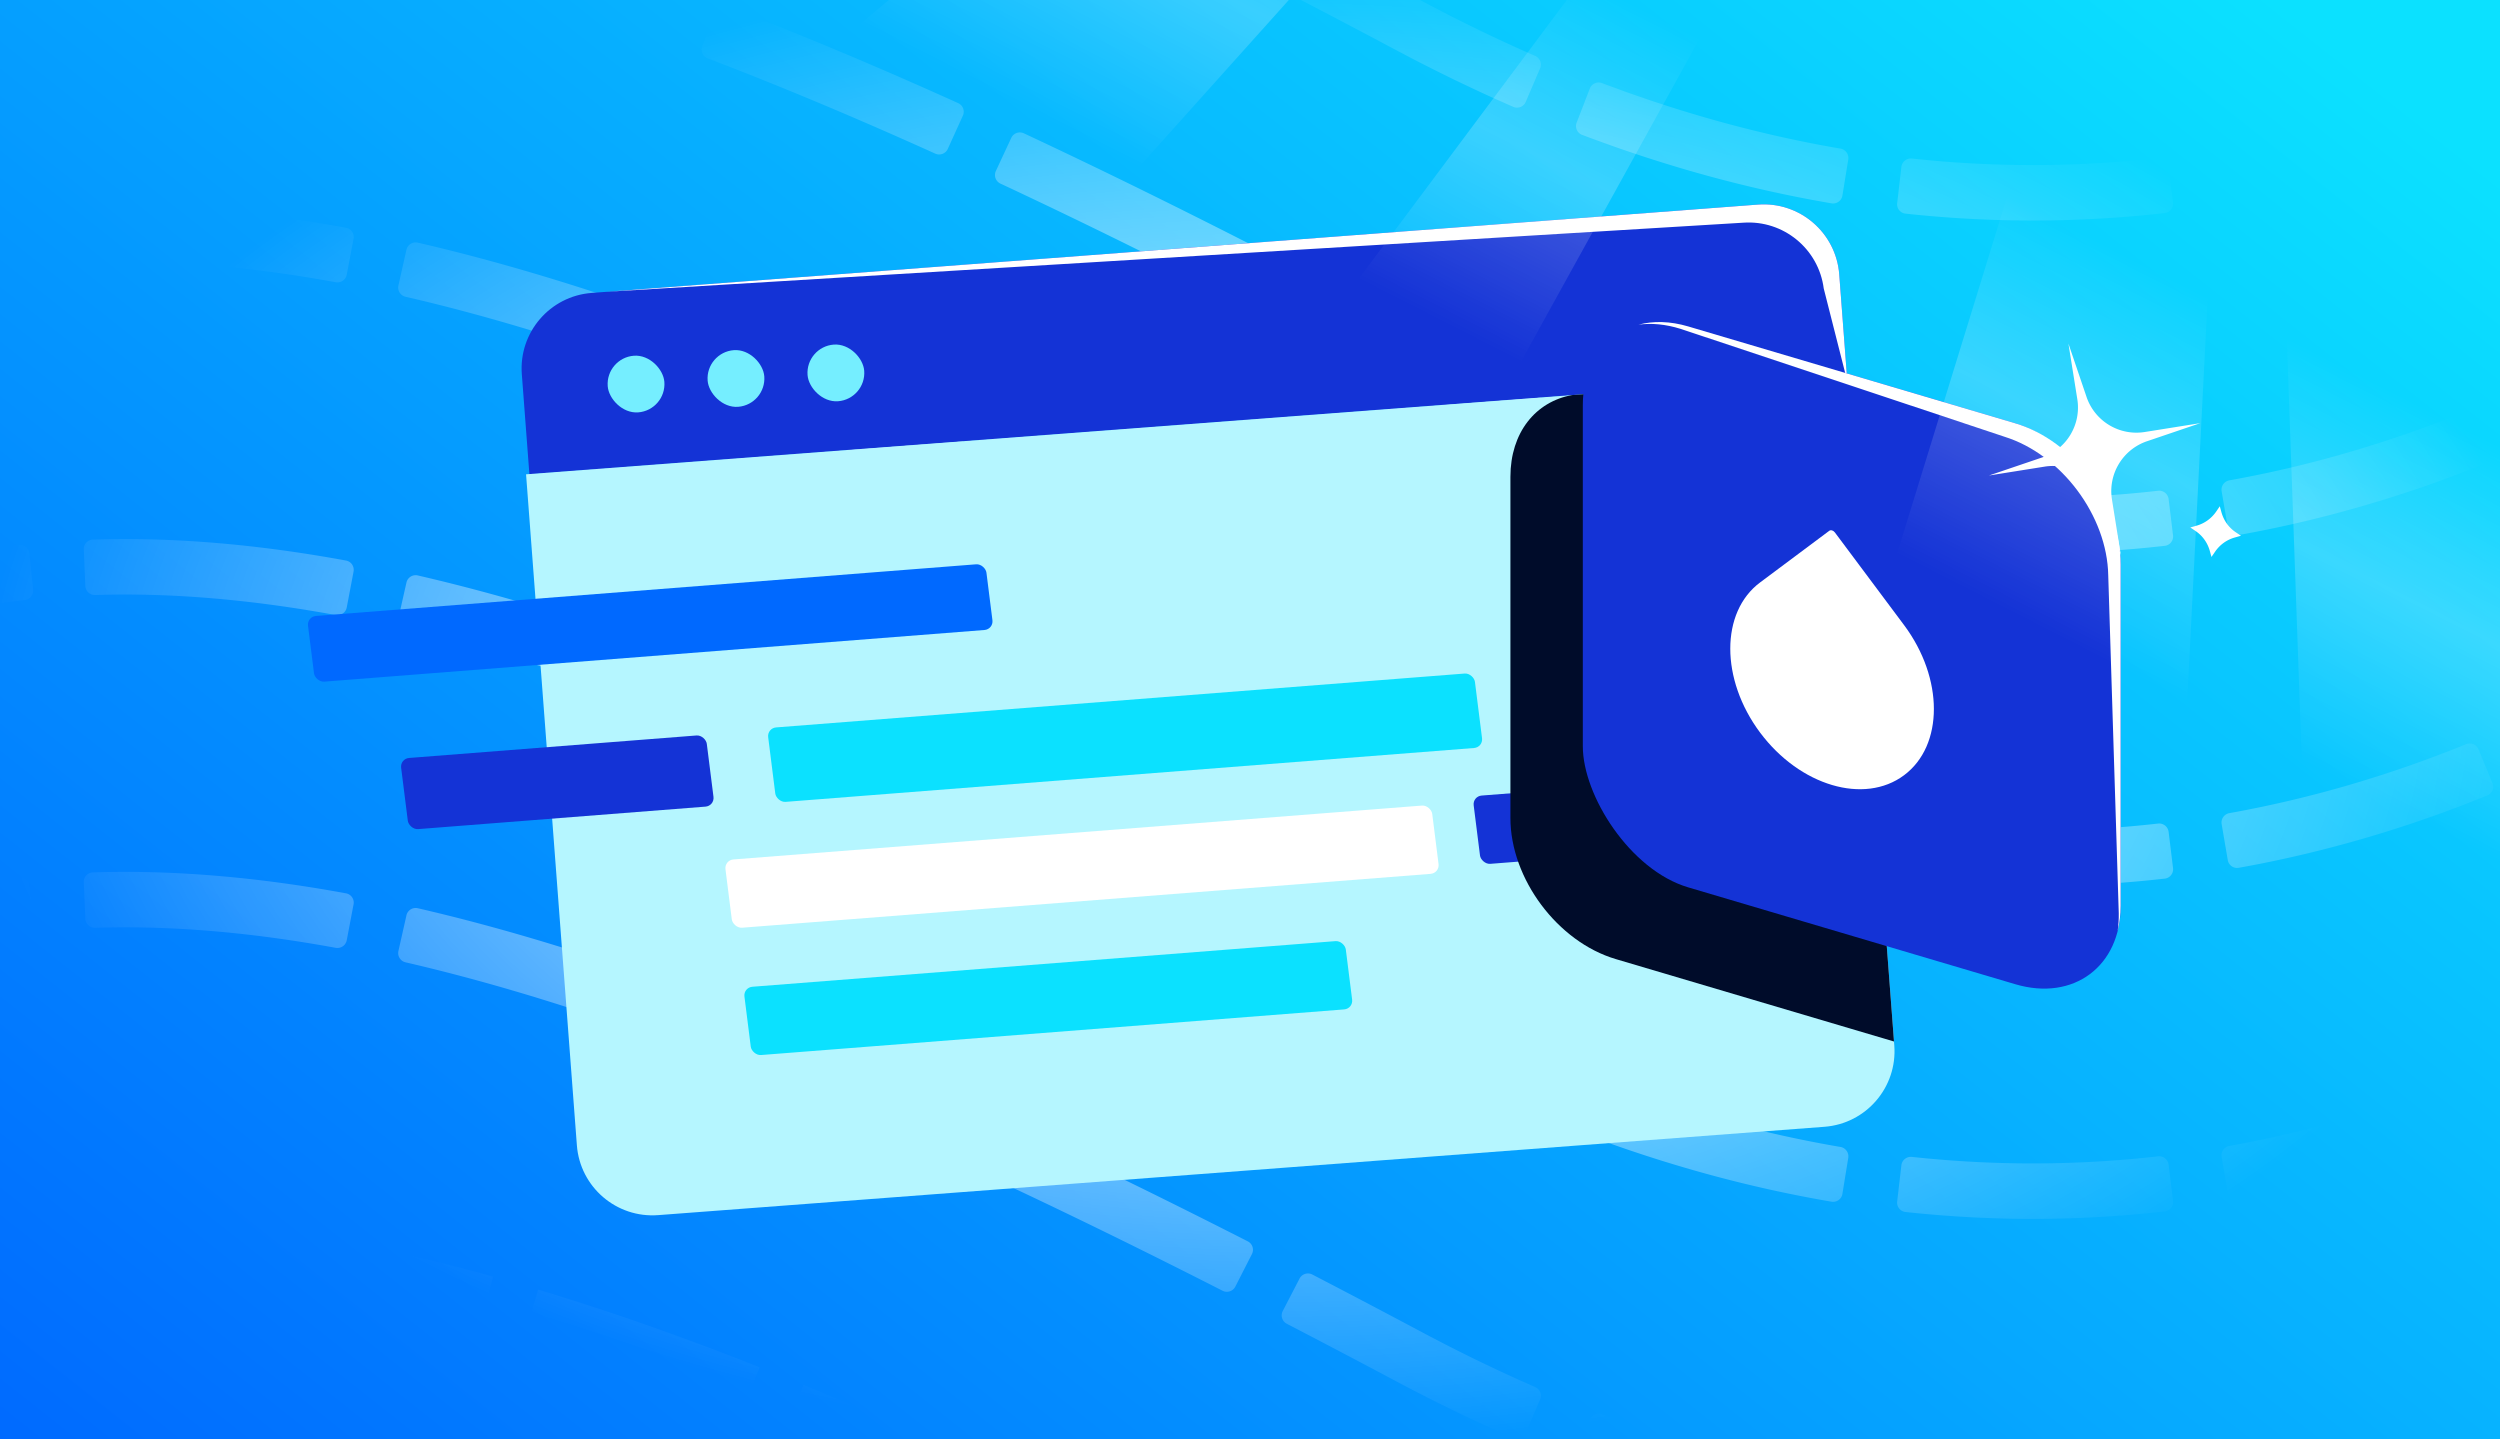 <?xml version="1.0" encoding="utf-8"?>
<svg xmlns="http://www.w3.org/2000/svg" fill="none" height="608" width="1056">
  <g clip-path="url(#a)">
    <path d="M0 0h1056v608H0z" fill="url(#b)"/>
    <path clip-rule="evenodd" d="M141.782-161.92a4.02 4.02 0 0 0 4.679-3.195l2.882-15.157a3.98 3.98 0 0 0-3.186-4.664c-37.579-6.903-73.093-9.943-106.94-8.845-2.209.072-3.922 1.939-3.828 4.146l.65 15.414c.094 2.207 1.958 3.919 4.166 3.849 31.807-1.013 65.508 1.836 101.577 8.452m-131.367-6.311c2.195-.249 3.796-2.21 3.572-4.408l-1.566-15.349c-.224-2.198-2.188-3.8-4.384-3.552-36.685 4.137-71.32 13.527-104.465 28.445-2.014.907-2.884 3.287-1.955 5.291l6.492 13.996c.93 2.004 3.307 2.873 5.322 1.968 30.722-13.798 62.833-22.516 96.984-26.391m1290.775 40.849c10.72-12.131 19.03-22.36 24.78-29.744 3.11-3.992 5.48-7.154 7.08-9.338.8-1.092 1.41-1.939 1.83-2.523q.3-.44.48-.677l.13-.187.03-.054.02-.017v-.009c0-.001 0-.002-9.62-6.682l-2.12-1.474-5.38-3.737-2.12-1.472-.02.024-.08.126-.15.208c-.07.096-.15.212-.25.346-.36.501-.9 1.264-1.64 2.269a412 412 0 0 1-6.67 8.799c-5.47 7.02-13.44 16.836-23.77 28.524a4.03 4.03 0 0 0 .32 5.658l11.51 10.285a3.984 3.984 0 0 0 5.64-.325m-1030.701 1.01a4.01 4.01 0 0 0 5.116-2.425l5.195-14.528a3.99 3.99 0 0 0-2.422-5.107c-35.691-12.633-69.585-22.751-101.922-30.212a3.98 3.98 0 0 0-4.776 3.014l-3.387 15.052a4.016 4.016 0 0 0 3.021 4.791c31.264 7.22 64.232 17.049 99.175 29.415m-383.661-2.06c1.928-1.08 2.643-3.507 1.586-5.446l-7.385-13.547c-1.057-1.939-3.487-2.657-5.416-1.578-29.883 16.712-58.491 38.132-86.326 64.357a3.977 3.977 0 0 0-.138 5.645l10.661 11.152a4.024 4.024 0 0 0 5.666.138c26.525-24.973 53.489-45.111 81.352-60.721m508.219 52.751c2.013.91 4.384.02 5.298-1.992l6.377-14.049a3.995 3.995 0 0 0-1.991-5.292c-33.962-15.344-66.409-28.971-97.486-40.806a3.99 3.99 0 0 0-5.152 2.325l-5.449 14.434a4.01 4.01 0 0 0 2.326 5.16c30.532 11.628 62.504 25.053 96.077 40.22m884.723-28.52c1.54-1.59 1.47-4.12-.13-5.644l-11.16-10.648a4.013 4.013 0 0 0-5.66.123c-20.6 21.364-46.82 45.957-78.18 70.215-1.74 1.352-2.08 3.861-.74 5.617l9.37 12.256a3.98 3.98 0 0 0 5.6.74c32.49-25.127 59.62-50.579 80.9-72.659M516.417-17.065a4.004 4.004 0 0 0 5.383-1.744l7.017-13.74a4 4 0 0 0-1.745-5.38c-32.795-16.706-64.295-32.165-94.598-46.33a3.995 3.995 0 0 0-5.313 1.935l-6.511 13.988a4.004 4.004 0 0 0 1.937 5.316c30.008 14.028 61.249 29.36 93.83 45.955M-215.911-46.43a4.02 4.02 0 0 0-.107-5.665l-11.095-10.721a3.98 3.98 0 0 0-5.646.105c-11.011 11.542-21.922 23.864-32.766 36.973a3.984 3.984 0 0 0 .552 5.622l11.938 9.774a4.016 4.016 0 0 0 5.637-.554c10.462-12.643 20.948-24.481 31.487-35.534M1173.58-12.868a3.97 3.97 0 0 0 .94-5.57L1165.57-31c-1.28-1.8-3.78-2.218-5.59-.946-27.05 19.038-57.24 37.264-90.34 52.892a4.02 4.02 0 0 0-1.94 5.324l6.49 13.998c.93 2.004 3.31 2.877 5.3 1.934 34.58-16.315 66.03-35.309 94.09-55.07M543.55-3.114A4860 4860 0 0 1 589.971 21.3c16.609 8.845 33.028 16.774 49.248 23.839a3.98 3.98 0 0 0 5.246-2.09l6.075-14.183a4.02 4.02 0 0 0-2.096-5.263c-15.601-6.8-31.423-14.441-47.46-22.982a4883 4883 0 0 0-46.665-24.54 3.997 3.997 0 0 0-5.39 1.712l-7.092 13.702a4.003 4.003 0 0 0 1.713 5.392m507.1 57.971a3.97 3.97 0 0 0 2.17-5.213l-5.9-14.253a4.025 4.025 0 0 0-5.23-2.178c-31.13 12.626-64.516 22.758-100 29.115-2.174.39-3.64 2.454-3.268 4.632l2.593 15.209a3.975 3.975 0 0 0 4.613 3.255c37.365-6.68 72.442-17.334 105.022-30.567M773.648 85.89a3.975 3.975 0 0 0 4.586-3.292l2.474-15.229a4.025 4.025 0 0 0-3.303-4.605c-32.374-5.524-65.967-14.525-100.701-27.659a4.02 4.02 0 0 0-5.177 2.305l-5.553 14.394a3.98 3.98 0 0 0 2.297 5.16c36.223 13.707 71.38 23.137 105.377 28.926m140.758 4.1a3.974 3.974 0 0 0 3.487-4.44l-1.869-15.314a4.026 4.026 0 0 0-4.456-3.503c-33.004 3.744-67.705 4.14-103.987.232-2.197-.236-4.182 1.334-4.437 3.529l-1.778 15.325a3.976 3.976 0 0 0 3.514 4.42c38.189 4.127 74.748 3.71 109.526-.25M141.782-21.351a4.02 4.02 0 0 0 4.679-3.194l2.882-15.157a3.98 3.98 0 0 0-3.186-4.665c-37.579-6.902-73.093-9.942-106.94-8.844-2.209.072-3.922 1.938-3.828 4.145l.65 15.415c.094 2.207 1.958 3.919 4.166 3.849 31.807-1.013 65.508 1.835 101.577 8.452M10.415-27.66c2.195-.25 3.796-2.21 3.572-4.408l-1.567-15.35c-.224-2.198-2.188-3.8-4.384-3.552-36.685 4.136-71.32 13.527-104.465 28.445-2.014.907-2.884 3.287-1.955 5.291l6.492 13.996c.93 2.004 3.307 2.873 5.322 1.968 30.722-13.798 62.833-22.516 96.984-26.391m1290.775 40.85c10.72-12.132 19.03-22.361 24.78-29.745 3.11-3.992 5.48-7.154 7.08-9.338.8-1.092 1.41-1.94 1.83-2.524q.3-.438.48-.677l.13-.186.03-.054.02-.017v-.009c0-.001 0-.002-9.62-6.683l-2.12-1.473-5.38-3.737-1.78-1.237-.34-.235-.02.024-.08.126c-.09.117-.22.303-.4.554-.36.501-.9 1.264-1.64 2.27a414 414 0 0 1-6.67 8.798c-5.47 7.02-13.44 16.836-23.77 28.524a4.03 4.03 0 0 0 .32 5.658l11.51 10.285a3.984 3.984 0 0 0 5.64-.325m-1030.7 1.009a4.01 4.01 0 0 0 5.116-2.425L280.8-2.755a3.99 3.99 0 0 0-2.422-5.107c-35.691-12.633-69.585-22.751-101.922-30.212a3.98 3.98 0 0 0-4.776 3.014l-3.387 15.052a4.016 4.016 0 0 0 3.021 4.79c31.264 7.22 64.232 17.05 99.175 29.416m-383.661-2.06c1.928-1.08 2.643-3.507 1.586-5.447l-7.385-13.546c-1.057-1.94-3.487-2.657-5.416-1.578-29.883 16.712-58.491 38.132-86.326 64.357a3.977 3.977 0 0 0-.138 5.645l10.661 11.152a4.024 4.024 0 0 0 5.666.138c26.525-24.973 53.489-45.111 81.352-60.721m508.219 52.75c2.013.91 4.384.02 5.298-1.991l6.377-14.049a3.995 3.995 0 0 0-1.991-5.292c-33.962-15.344-66.409-28.971-97.486-40.806a3.99 3.99 0 0 0-5.152 2.325l-5.449 14.434a4.01 4.01 0 0 0 2.326 5.16c30.532 11.628 62.504 25.053 96.077 40.22M1279.77 36.37c1.54-1.59 1.47-4.12-.13-5.645l-11.16-10.647a4.013 4.013 0 0 0-5.66.123c-20.6 21.363-46.82 45.957-78.18 70.215-1.74 1.352-2.08 3.861-.74 5.616l9.37 12.257a3.98 3.98 0 0 0 5.6.74c32.49-25.127 59.62-50.579 80.9-72.659m-763.353 87.136a4.003 4.003 0 0 0 5.383-1.745l7.017-13.74a4 4 0 0 0-1.745-5.38c-32.795-16.705-64.295-32.165-94.598-46.33a3.995 3.995 0 0 0-5.313 1.936l-6.511 13.987a4.004 4.004 0 0 0 1.937 5.317c30.008 14.028 61.249 29.359 93.83 45.955M-215.911 94.14a4.02 4.02 0 0 0-.107-5.665l-11.095-10.722a3.98 3.98 0 0 0-5.646.106c-11.011 11.542-21.922 23.864-32.766 36.972a3.984 3.984 0 0 0 .552 5.623l11.938 9.774a4.016 4.016 0 0 0 5.637-.554c10.462-12.643 20.948-24.481 31.487-35.534m1389.491 33.562a3.97 3.97 0 0 0 .94-5.569l-8.95-12.563c-1.28-1.799-3.78-2.218-5.59-.946-27.05 19.037-57.24 37.263-90.34 52.891a4.02 4.02 0 0 0-1.94 5.325l6.49 13.998c.93 2.004 3.31 2.877 5.3 1.934 34.58-16.315 66.03-35.309 94.09-55.07m-630.03 9.754a4850 4850 0 0 1 46.421 24.413c16.609 8.845 33.028 16.773 49.248 23.839a3.98 3.98 0 0 0 5.246-2.091l6.075-14.182a4.02 4.02 0 0 0-2.096-5.263c-15.601-6.8-31.423-14.442-47.46-22.982a4881 4881 0 0 0-46.665-24.54 3.997 3.997 0 0 0-5.39 1.712l-7.092 13.702a4.003 4.003 0 0 0 1.713 5.392m507.1 57.971a3.97 3.97 0 0 0 2.17-5.213l-5.9-14.253a4.025 4.025 0 0 0-5.23-2.178c-31.13 12.626-64.516 22.758-100 29.115-2.174.389-3.64 2.454-3.268 4.632l2.593 15.209a3.976 3.976 0 0 0 4.613 3.255c37.365-6.679 72.442-17.334 105.022-30.567m-277.002 31.032a3.975 3.975 0 0 0 4.586-3.292l2.474-15.229c.354-2.18-1.126-4.233-3.303-4.605-32.374-5.524-65.967-14.525-100.701-27.659a4.02 4.02 0 0 0-5.177 2.305l-5.553 14.394a3.98 3.98 0 0 0 2.297 5.16c36.223 13.707 71.38 23.137 105.377 28.926m140.758 4.1a3.974 3.974 0 0 0 3.487-4.439l-1.869-15.315a4.026 4.026 0 0 0-4.456-3.503c-33.004 3.744-67.705 4.14-103.987.232a4.026 4.026 0 0 0-4.437 3.529l-1.778 15.325a3.975 3.975 0 0 0 3.514 4.419c38.189 4.128 74.748 3.711 109.526-.248M146.461 116.025c-.412 2.17-2.507 3.593-4.679 3.195-36.069-6.617-69.77-9.465-101.577-8.453-2.208.071-4.072-1.641-4.165-3.848l-.651-15.415c-.094-2.207 1.62-4.074 3.827-4.145 33.848-1.098 69.362 1.942 106.941 8.844a3.98 3.98 0 0 1 3.186 4.665zm-132.474-7.524c.224 2.197-1.377 4.158-3.572 4.407-34.15 3.876-66.262 12.594-96.984 26.392-2.015.905-4.392.036-5.322-1.968l-6.492-13.996c-.93-2.004-.059-4.384 1.955-5.291C-63.283 103.127-28.648 93.736 8.037 89.6c2.196-.248 4.16 1.354 4.384 3.552zm1311.983 15.513c-5.75 7.384-14.06 17.613-24.78 29.744a3.983 3.983 0 0 1-5.64.324l-11.51-10.284a4.03 4.03 0 0 1-.32-5.658c10.33-11.688 18.3-21.504 23.77-28.525 2.96-3.805 5.19-6.787 6.67-8.798.74-1.005 1.28-1.768 1.64-2.27.18-.25.31-.436.4-.553l.08-.126.02-.024.04.027.17.12c.24.168.77.534 1.91 1.324l5.38 3.738 2.12 1.473c9.62 6.681 9.62 6.682 9.62 6.683v.009l-.02.017-.03.054-.13.186-.09.122-.14.203c-.08.104-.16.222-.25.352-.42.585-1.03 1.432-1.83 2.524-1.6 2.184-3.97 5.346-7.08 9.338M275.605 152.342a4.01 4.01 0 0 1-5.116 2.426c-34.943-12.366-67.911-22.196-99.175-29.415a4.017 4.017 0 0 1-3.021-4.792l3.387-15.052a3.98 3.98 0 0 1 4.776-3.014c32.337 7.462 66.231 17.579 101.922 30.213a3.99 3.99 0 0 1 2.422 5.107zm-387.191-5.081c1.057 1.94.342 4.367-1.586 5.447-27.863 15.609-54.827 35.748-81.352 60.721-1.608 1.514-4.139 1.459-5.666-.138l-10.661-11.152a3.98 3.98 0 0 1 .138-5.646c27.835-26.224 56.443-47.644 86.326-64.357 1.929-1.078 4.359-.36 5.416 1.579zm511.931 56.206a4.01 4.01 0 0 1-5.298 1.992c-33.573-15.167-65.545-28.592-96.077-40.22a4.01 4.01 0 0 1-2.326-5.16l5.449-14.434a3.99 3.99 0 0 1 5.152-2.325c31.077 11.835 63.524 25.462 97.486 40.806a3.995 3.995 0 0 1 1.991 5.292zm879.295-32.173c1.6 1.525 1.67 4.054.13 5.645-21.28 22.08-48.41 47.531-80.9 72.658a3.98 3.98 0 0 1-5.6-.739l-9.37-12.257c-1.34-1.755-1-4.264.74-5.616 31.36-24.258 57.58-48.852 78.18-70.215a4.01 4.01 0 0 1 5.66-.123zM521.8 262.33a4.003 4.003 0 0 1-5.383 1.745c-32.581-16.596-63.822-31.927-93.83-45.955a4.004 4.004 0 0 1-1.937-5.317l6.511-13.987a3.995 3.995 0 0 1 5.313-1.936c30.303 14.165 61.803 29.624 94.598 46.33a4 4 0 0 1 1.745 5.38zm-737.818-33.285a4.02 4.02 0 0 1 .107 5.665c-10.539 11.053-21.025 22.891-31.487 35.533a4.016 4.016 0 0 1-5.637.555l-11.938-9.774a3.984 3.984 0 0 1-.552-5.623c10.844-13.109 21.755-25.43 32.766-36.972a3.98 3.98 0 0 1 5.646-.106zm1390.538 33.658a3.97 3.97 0 0 1-.94 5.569c-28.06 19.761-59.51 38.754-94.09 55.07-1.99.943-4.37.07-5.3-1.935l-6.49-13.997a4.02 4.02 0 0 1 1.94-5.325c33.1-15.628 63.29-33.854 90.34-52.891 1.81-1.272 4.31-.854 5.59.945zm-584.549 39.736a4850 4850 0 0 0-46.421-24.413 4.004 4.004 0 0 1-1.713-5.393l7.092-13.701a3.996 3.996 0 0 1 5.39-1.712 4881 4881 0 0 1 46.665 24.54c16.037 8.54 31.859 16.182 47.46 22.982a4.02 4.02 0 0 1 2.096 5.263l-6.075 14.182a3.98 3.98 0 0 1-5.246 2.091c-16.22-7.066-32.639-14.994-49.248-23.839m462.849 28.345a3.97 3.97 0 0 1-2.17 5.213c-32.58 13.233-67.657 23.888-105.022 30.566a3.975 3.975 0 0 1-4.613-3.255l-2.593-15.208c-.372-2.178 1.094-4.243 3.268-4.632 35.484-6.357 68.87-16.489 100-29.115a4.024 4.024 0 0 1 5.23 2.178zm-274.586 32.953c-.354 2.18-2.409 3.663-4.586 3.292-33.997-5.789-69.154-15.219-105.377-28.927a3.98 3.98 0 0 1-2.297-5.159l5.553-14.395c.795-2.061 3.111-3.085 5.177-2.304 34.734 13.134 68.327 22.134 100.701 27.659 2.177.372 3.657 2.425 3.303 4.605zm139.659 2.953c.268 2.192-1.292 4.189-3.487 4.439-34.778 3.959-71.337 4.376-109.526.248a3.976 3.976 0 0 1-3.514-4.419l1.778-15.325a4.026 4.026 0 0 1 4.437-3.529c36.282 3.908 70.983 3.512 103.987-.232a4.026 4.026 0 0 1 4.456 3.503zm-776.111-106.9c2.172.398 4.267-1.025 4.679-3.195l2.882-15.157a3.98 3.98 0 0 0-3.186-4.665c-37.579-6.903-73.093-9.942-106.94-8.844-2.209.071-3.922 1.938-3.828 4.145l.65 15.415c.094 2.207 1.958 3.919 4.166 3.848 31.807-1.012 65.508 1.836 101.577 8.453m-131.367-6.312c2.195-.249 3.796-2.21 3.572-4.408l-1.566-15.348c-.224-2.198-2.188-3.8-4.384-3.552-36.685 4.136-71.32 13.527-104.465 28.445-2.014.906-2.884 3.287-1.955 5.291l6.492 13.996c.93 2.004 3.307 2.872 5.322 1.967 30.722-13.797 62.833-22.515 96.984-26.391m1290.775 40.85c10.72-12.131 19.03-22.36 24.78-29.744 3.11-3.992 5.48-7.154 7.08-9.338.43-.59.81-1.109 1.13-1.553.27-.378.5-.702.7-.971q.3-.438.48-.677l.13-.186.03-.054.02-.018v-.008c0-.001 0-.002-3.06-2.128l-3.51-2.437-3.05-2.118-2.12-1.473-5.38-3.738-1.21-.84-.72-.495-.18-.131-.01-.005-.02.024-.08.126c-.09.117-.22.303-.4.553-.19.266-.43.604-.73 1.013-.12.174-.26.361-.4.56l-.51.697a415 415 0 0 1-6.67 8.798c-5.47 7.021-13.44 16.837-23.77 28.525-1.46 1.655-1.32 4.185.32 5.657l11.51 10.285a3.983 3.983 0 0 0 5.64-.324m-1030.701 1.01a4.01 4.01 0 0 0 5.116-2.426l5.195-14.527a3.99 3.99 0 0 0-2.422-5.107c-35.691-12.634-69.585-22.751-101.922-30.213a3.98 3.98 0 0 0-4.776 3.014l-3.387 15.052a4.017 4.017 0 0 0 3.021 4.792c31.264 7.219 64.232 17.049 99.175 29.415m-383.661-2.06c1.928-1.08 2.643-3.507 1.586-5.447l-7.385-13.546c-1.057-1.94-3.487-2.657-5.416-1.579-29.883 16.713-58.491 38.133-86.326 64.357a3.977 3.977 0 0 0-.138 5.645l10.661 11.153c1.527 1.597 4.058 1.652 5.666.138 26.525-24.973 53.489-45.112 81.352-60.721m508.219 52.751a4.01 4.01 0 0 0 5.298-1.992l6.377-14.049a3.996 3.996 0 0 0-1.991-5.293c-33.962-15.343-66.409-28.971-97.486-40.805a3.99 3.99 0 0 0-5.152 2.324l-5.449 14.434a4.01 4.01 0 0 0 2.326 5.161c30.532 11.628 62.504 25.053 96.077 40.22m884.723-28.52c1.54-1.591 1.47-4.12-.13-5.645l-11.16-10.647a4.01 4.01 0 0 0-5.66.123c-20.6 21.363-46.82 45.957-78.18 70.215-1.74 1.351-2.08 3.861-.74 5.616l9.37 12.257a3.98 3.98 0 0 0 5.6.739c32.49-25.127 59.62-50.578 80.9-72.658m-763.353 87.136a4.003 4.003 0 0 0 5.383-1.745l7.017-13.74a4 4 0 0 0-1.745-5.38c-32.795-16.706-64.295-32.165-94.598-46.33a3.995 3.995 0 0 0-5.313 1.936l-6.511 13.987a4.004 4.004 0 0 0 1.937 5.317c30.008 14.028 61.249 29.359 93.83 45.955m-732.328-29.366a4.02 4.02 0 0 0-.107-5.664l-11.095-10.722a3.98 3.98 0 0 0-5.646.105c-11.011 11.543-21.922 23.864-32.766 36.973a3.984 3.984 0 0 0 .552 5.623l11.938 9.774a4.017 4.017 0 0 0 5.637-.555c10.462-12.642 20.948-24.481 31.487-35.534m1389.491 33.562a3.97 3.97 0 0 0 .94-5.569l-8.95-12.563c-1.28-1.799-3.78-2.217-5.59-.946-27.05 19.038-57.24 37.264-90.34 52.892a4.02 4.02 0 0 0-1.94 5.325l6.49 13.997c.93 2.005 3.31 2.877 5.3 1.935 34.58-16.316 66.03-35.309 94.09-55.071m-630.03 9.755a4872 4872 0 0 1 46.421 24.412c16.609 8.846 33.028 16.774 49.248 23.839a3.98 3.98 0 0 0 5.246-2.09l6.075-14.182a4.02 4.02 0 0 0-2.096-5.263c-15.601-6.8-31.423-14.442-47.46-22.982a4882 4882 0 0 0-46.665-24.541 4 4 0 0 0-5.39 1.713l-7.092 13.701a4.004 4.004 0 0 0 1.713 5.393m507.1 57.971a3.97 3.97 0 0 0 2.17-5.213l-5.9-14.253a4.024 4.024 0 0 0-5.23-2.178c-31.13 12.626-64.516 22.757-100 29.114-2.174.39-3.64 2.455-3.268 4.632l2.593 15.209a3.975 3.975 0 0 0 4.613 3.255c37.365-6.679 72.442-17.333 105.022-30.566m-277.002 31.032a3.977 3.977 0 0 0 4.586-3.292l2.474-15.229a4.024 4.024 0 0 0-3.303-4.605c-32.374-5.525-65.967-14.525-100.701-27.659a4.02 4.02 0 0 0-5.177 2.304l-5.553 14.395a3.98 3.98 0 0 0 2.297 5.159c36.223 13.708 71.38 23.138 105.377 28.927m140.758 4.099a3.974 3.974 0 0 0 3.487-4.439l-1.869-15.314a4.026 4.026 0 0 0-4.456-3.503c-33.004 3.744-67.705 4.14-103.987.232-2.197-.237-4.182 1.334-4.437 3.528l-1.778 15.326a3.976 3.976 0 0 0 3.514 4.419c38.189 4.127 74.748 3.711 109.526-.249M146.461 397.164a4.02 4.02 0 0 1-4.679 3.195c-36.069-6.616-69.77-9.465-101.577-8.452-2.208.07-4.072-1.641-4.165-3.848l-.651-15.415c-.094-2.207 1.62-4.074 3.827-4.146 33.848-1.097 69.362 1.942 106.941 8.845a3.98 3.98 0 0 1 3.186 4.665zM13.987 389.64c.224 2.198-1.377 4.159-3.572 4.408-34.15 3.875-66.262 12.594-96.984 26.391-2.015.905-4.392.037-5.322-1.967l-6.492-13.996c-.93-2.004-.059-4.385 1.955-5.291 33.145-14.918 67.78-24.309 104.465-28.446 2.196-.247 4.16 1.355 4.384 3.553zm1311.983 15.514c-5.75 7.383-14.06 17.613-24.78 29.744a3.983 3.983 0 0 1-5.64.324l-11.51-10.285c-1.64-1.472-1.78-4.002-.32-5.657 10.33-11.688 18.3-21.504 23.77-28.525 2.96-3.805 5.19-6.787 6.67-8.798.32-.442.61-.837.86-1.183q.48-.664.78-1.087l.2-.284c.08-.112.15-.202.2-.27l.08-.125.02-.024 2.12 1.471 5.38 3.738 2.12 1.473c9.62 6.68 9.62 6.682 9.62 6.683v.008l-.02.018-.03.054-.13.186q-.18.238-.48.677c-.42.584-1.03 1.432-1.83 2.524-1.6 2.183-3.97 5.346-7.08 9.338M275.605 433.482a4.01 4.01 0 0 1-5.116 2.425c-34.943-12.365-67.911-22.195-99.175-29.415a4.016 4.016 0 0 1-3.021-4.791l3.387-15.052a3.98 3.98 0 0 1 4.776-3.014c32.337 7.461 66.231 17.579 101.922 30.212a3.99 3.99 0 0 1 2.422 5.108zm-387.191-5.081c1.057 1.94.342 4.367-1.586 5.446-27.863 15.61-54.827 35.749-81.352 60.721a4.023 4.023 0 0 1-5.666-.137l-10.661-11.153a3.977 3.977 0 0 1 .138-5.645c27.835-26.224 56.443-47.644 86.326-64.357 1.929-1.078 4.359-.361 5.416 1.579zm511.931 56.206a4.01 4.01 0 0 1-5.298 1.992c-33.573-15.167-65.545-28.592-96.077-40.221a4.01 4.01 0 0 1-2.326-5.16l5.449-14.434a3.99 3.99 0 0 1 5.152-2.324c31.077 11.834 63.524 25.462 97.486 40.805a3.996 3.996 0 0 1 1.991 5.293zm879.295-32.173c1.6 1.525 1.67 4.054.13 5.645-21.28 22.08-48.41 47.531-80.9 72.658a3.98 3.98 0 0 1-5.6-.739l-9.37-12.257c-1.34-1.755-1-4.265.74-5.616 31.36-24.258 57.58-48.852 78.18-70.216a4.014 4.014 0 0 1 5.66-.123zM521.8 543.47a4.005 4.005 0 0 1-5.383 1.745c-32.581-16.596-63.822-31.928-93.83-45.955a4.004 4.004 0 0 1-1.937-5.317l6.511-13.987a3.995 3.995 0 0 1 5.313-1.936c30.303 14.165 61.803 29.624 94.598 46.33a3.997 3.997 0 0 1 1.745 5.38zm-737.818-33.286a4.02 4.02 0 0 1 .107 5.665c-10.539 11.053-21.025 22.892-31.487 35.534a4.017 4.017 0 0 1-5.637.555l-11.938-9.774a3.984 3.984 0 0 1-.552-5.623c10.844-13.109 21.755-25.43 32.766-36.973a3.98 3.98 0 0 1 5.646-.105zm1390.538 33.658a3.97 3.97 0 0 1-.94 5.569c-28.06 19.762-59.51 38.755-94.09 55.071-1.99.942-4.37.069-5.3-1.935l-6.49-13.998a4.02 4.02 0 0 1 1.94-5.324c33.1-15.628 63.29-33.854 90.34-52.892 1.81-1.271 4.31-.853 5.59.946zm-584.549 39.736a4872 4872 0 0 0-46.421-24.412 4.004 4.004 0 0 1-1.713-5.393l7.092-13.702a4 4 0 0 1 5.39-1.712 4882 4882 0 0 1 46.665 24.541c16.037 8.54 31.859 16.181 47.46 22.981a4.02 4.02 0 0 1 2.096 5.264l-6.075 14.182a3.98 3.98 0 0 1-5.246 2.09c-16.22-7.065-32.639-14.993-49.248-23.839m462.849 28.346a3.97 3.97 0 0 1-2.17 5.213c-32.58 13.232-67.657 23.887-105.022 30.566a3.975 3.975 0 0 1-4.613-3.255l-2.593-15.209c-.372-2.177 1.094-4.242 3.268-4.632 35.484-6.357 68.87-16.488 100-29.114a4.024 4.024 0 0 1 5.23 2.178zm-274.586 32.953a3.975 3.975 0 0 1-4.586 3.291c-33.997-5.789-69.154-15.218-105.377-28.926a3.98 3.98 0 0 1-2.297-5.159l5.553-14.395a4.02 4.02 0 0 1 5.177-2.304c34.734 13.134 68.327 22.134 100.701 27.659a4.024 4.024 0 0 1 3.303 4.605zm139.659 2.952a3.974 3.974 0 0 1-3.487 4.439c-34.778 3.959-71.337 4.376-109.526.248a3.975 3.975 0 0 1-3.514-4.418l1.778-15.326c.255-2.194 2.24-3.765 4.437-3.528 36.282 3.907 70.983 3.511 103.987-.232a4.026 4.026 0 0 1 4.456 3.503zM-6.97 530.235c30.652-4.974 62.9-5.945 97.194-3.061l.838-9.965c-35.008-2.944-68.081-1.965-99.633 3.155zm116.672-1.037c30.291 3.733 62.168 10.321 95.917 19.666l2.669-9.637c-34.14-9.454-66.504-16.151-97.363-19.954zm1189.208 38.695c10.16-11.636 17.92-21.307 23.15-28.083 2.61-3.388 4.59-6.053 5.93-7.879.66-.913 1.17-1.616 1.51-2.095l.39-.548.1-.144.03-.04v-.011l.01-.004v-.001l-4.11-2.852-4.11-2.852v.006l-.02.027-.08.121-.14.198c-.06.086-.13.186-.22.301-.31.447-.8 1.117-1.44 1.996a346 346 0 0 1-5.77 7.668c-5.12 6.632-12.75 16.145-22.77 27.612zm-1415.461.722c28.908-16.207 58.895-27.703 90.479-34.716l-2.168-9.762c-32.558 7.229-63.46 19.081-93.201 35.755zm341.002-14.31c29.466 8.86 60.327 19.72 92.761 32.515l3.669-9.302c-32.647-12.879-63.774-23.836-93.551-32.789zm-433.495 85.525c24.732-24.495 49.869-44.846 75.784-61.248l-5.348-8.449c-26.606 16.839-52.302 37.662-77.473 62.592zm1422.634 11.096a750 750 0 0 0 72.11-68.343l-7.34-6.786c-18.33 19.843-42.2 43.446-71.15 67.428zm-877.953-56.699c28.752 11.767 58.712 24.988 89.998 39.616l4.235-9.059c-31.409-14.685-61.519-27.973-90.445-39.812zm107.91 48.075c28.314 13.501 57.692 28.11 88.219 43.793l4.57-8.895c-30.6-15.721-60.069-30.374-88.485-43.924zm-698.682 48.486c10.753-13.134 21.542-25.439 32.398-36.93l-7.269-6.867c-11.031 11.677-21.976 24.161-32.867 37.462zM1115.82 718.66c30.45-17.23 57.98-36.227 82.37-55.333l-6.16-7.873c-24.06 18.841-51.18 37.55-81.14 54.503zm-566.401-23.443a4935 4935 0 0 1 43.708 23.005c15.067 8.024 29.968 15.282 44.698 21.818l4.055-9.141c-14.505-6.436-29.191-13.589-44.052-21.503a4912 4912 0 0 0-43.798-23.052zm457.231 71.175c32.77-10.262 63.38-23.398 91.67-38.205l-4.64-8.86c-27.82 14.56-57.88 27.456-90.02 37.522zm-350.376-18.504c32.408 13.19 63.951 22.895 94.563 29.58l2.133-9.77c-30.037-6.559-61.033-16.091-92.926-29.073zm233.162 40.424c34.397-2.182 67.125-7.936 98.054-16.324l-2.617-9.652c-30.322 8.224-62.386 13.86-96.07 15.996zm-118.907-6.934c34.277 6.13 67.321 8.496 99.032 7.786l-.224-9.997c-31.054.694-63.433-1.621-97.048-7.633z" fill="url(#c)" fill-rule="evenodd"/>
    <path d="M220.417 158.059c-1.335-17.623 11.869-32.991 29.492-34.325l492.66-37.317c17.623-1.334 32.991 11.87 34.325 29.492l3.203 42.289-556.477 42.149z" fill="#1433D6"/>
    <path d="m779.582 158.236.514-.039-3.203-42.288c-1.335-17.623-16.703-30.827-34.325-29.492l-486.4 36.842L736.426 94.06c16.882-1.157 31.747 11.029 33.923 27.811z" fill="#fff"/>
    <rect fill="#75EEFF" height="24" rx="12" transform="rotate(-4.332 255.793 151.165)" width="24" x="255.793" y="151.165"/>
    <rect fill="#75EEFF" height="24" rx="12" transform="rotate(-4.332 298 148.813)" width="24" x="298" y="148.813"/>
    <rect fill="#75EEFF" height="24" rx="12" transform="rotate(-4.332 340.207 146.463)" width="24" x="340.207" y="146.463"/>
    <path d="m222.207 200.348 556.478-42.15 21.468 283.428c1.334 17.623-11.869 32.991-29.492 34.326l-492.66 37.316c-17.623 1.335-32.991-11.869-34.326-29.492z" fill="#B5F6FF"/>
    <rect fill="#0BE1FF" height="29.076" rx="3.867" transform="matrix(.997 -.078 .125 .992 313.969 417.103)" width="254.782"/>
    <rect fill="#fff" height="29.076" rx="3.867" transform="matrix(.997 -.078 .125 .992 305.957 363.328)" width="299.435"/>
    <rect fill="#1433D6" height="29.076" rx="3.867" transform="matrix(.997 -.078 .125 .992 622 336.342)" width="103.429"/>
    <rect fill="#0BE1FF" height="31.706" rx="3.867" transform="matrix(.997 -.078 .125 .992 323.996 307.558)" width="299.435"/>
    <rect fill="#1433D6" height="30.299" rx="3.867" transform="matrix(.997 -.078 .125 .992 168.957 320.462)" width="129.501"/>
    <rect fill="#0069FF" height="27.971" rx="3.867" transform="matrix(.997 -.078 .125 .992 129.621 260.481)" width="287.429"/>
    <path d="M664.046 166.88C648.68 169.641 638 182.642 638 201.408v144.12c0 25.631 19.922 52.31 44.498 59.589l117.525 34.813-18.358-242.375-99.168-29.375c-3.919-1.161-7.721-1.758-11.342-1.838z" fill="#000C2A"/>
    <rect fill="#1433D6" height="236.937" rx="46.409" transform="matrix(.959 .284 0 1 668.582 124.699)" width="236.937"/>
    <path d="M692.09 137.14c5.456-.737 11.455-.213 17.74 1.759l136.952 45.606c23.974 7.524 43.316 33.409 43.74 58.538l4.442 142.653c.044 2.6-.116 5.094-.464 7.47.824-3.288 1.261-6.848 1.261-10.644v-144.12c0-25.631-19.922-52.31-44.497-59.59L713.079 137.88c-7.59-2.248-14.737-2.383-20.989-.74" fill="#fff"/>
    <path d="M743.464 309.446c-16.792-22.488-16.792-50.884 0-63.423l29.213-21.815c.659-.492 1.727-.175 2.385.706l29.213 39.122c16.793 22.488 16.793 50.883 0 63.423s-44.018 4.475-60.811-18.013" fill="#fff"/>
    <g filter="url(#d)">
      <path d="m881.355 167.667-3.825-11.265-3.825-11.265 1.876 11.744 1.876 11.744a22.2 22.2 0 0 1-2.909 15 22.22 22.22 0 0 1-11.9 9.586l-11.264 3.824-11.264 3.823 11.743-1.874 11.743-1.875a22.22 22.22 0 0 1 15.001 2.911 22.24 22.24 0 0 1 9.587 11.902l3.825 11.265 3.825 11.265-1.876-11.744-1.876-11.744a22.2 22.2 0 0 1 2.909-15 22.22 22.22 0 0 1 11.9-9.586l11.264-3.824 11.264-3.823-11.743 1.874-11.743 1.875a22.22 22.22 0 0 1-15.001-2.911 22.24 22.24 0 0 1-9.587-11.902" fill="#fff"/>
    </g>
    <g filter="url(#e)">
      <path d="m936.136 216.062.752-1.106.753-1.107.365 1.325.365 1.324a15.2 15.2 0 0 0 2.241 4.663 14.6 14.6 0 0 0 3.701 3.613l1.137.766 1.138.766-1.294.362-1.293.363a15.1 15.1 0 0 0-4.66 2.227 15.1 15.1 0 0 0-3.627 3.689l-.794 1.156-.794 1.156-.365-1.325-.365-1.325a15.2 15.2 0 0 0-2.241-4.662 14.9 14.9 0 0 0-3.701-3.613l-1.137-.766-1.138-.766 1.338-.382 1.337-.381a14.8 14.8 0 0 0 4.657-2.258 15.1 15.1 0 0 0 3.611-3.702z" fill="#fff"/>
    </g>
    <path d="M1260.15 760.478 973.307-58.197l-14.712-6.41 25.002 705.736z" fill="url(#f)"/>
    <path d="m908.22 604.716 34.177-673.53-42.116-18.351-187.385 607.932z" fill="url(#g)"/>
    <path d="M702.46-176.211 255.019 322.587 81 247.847 624.913-210z" fill="url(#h)"/>
    <path d="m492.163 424.588 308.532-557.996-29.674-12.929-389.726 522.231z" fill="url(#i)"/>
  </g>
  <defs>
    <linearGradient gradientUnits="userSpaceOnUse" id="b" x1="0" x2="673" y1="622.5" y2="-228.5">
      <stop stop-color="#0069FF"/>
      <stop offset="1" stop-color="#0BE1FF"/>
    </linearGradient>
    <linearGradient gradientUnits="userSpaceOnUse" id="f" x1="679.21" x2="608.126" y1="-3.668" y2="135.737">
      <stop stop-color="#fff" stop-opacity="0"/>
      <stop offset=".48" stop-color="#fff" stop-opacity=".2"/>
      <stop offset="1" stop-color="#fff" stop-opacity="0"/>
    </linearGradient>
    <linearGradient gradientUnits="userSpaceOnUse" id="g" x1="679.21" x2="608.126" y1="-3.668" y2="135.737">
      <stop stop-color="#fff" stop-opacity="0"/>
      <stop offset=".48" stop-color="#fff" stop-opacity=".2"/>
      <stop offset="1" stop-color="#fff" stop-opacity="0"/>
    </linearGradient>
    <linearGradient gradientUnits="userSpaceOnUse" id="h" x1="679.21" x2="608.126" y1="-3.668" y2="135.737">
      <stop stop-color="#fff" stop-opacity="0"/>
      <stop offset=".48" stop-color="#fff" stop-opacity=".2"/>
      <stop offset="1" stop-color="#fff" stop-opacity="0"/>
    </linearGradient>
    <linearGradient gradientUnits="userSpaceOnUse" id="i" x1="679.21" x2="608.126" y1="-3.668" y2="135.737">
      <stop stop-color="#fff" stop-opacity="0"/>
      <stop offset=".48" stop-color="#fff" stop-opacity=".2"/>
      <stop offset="1" stop-color="#fff" stop-opacity="0"/>
    </linearGradient>
    <filter color-interpolation-filters="sRGB" filterUnits="userSpaceOnUse" height="103.95" id="d" width="103.943" x="832.804" y="137.82">
      <feFlood flood-opacity="0" result="BackgroundImageFix"/>
      <feColorMatrix in="SourceAlpha" result="hardAlpha" values="0 0 0 0 0 0 0 0 0 0 0 0 0 0 0 0 0 0 127 0"/>
      <feOffset/>
      <feGaussianBlur stdDeviation="3.659"/>
      <feColorMatrix values="0 0 0 0 1 0 0 0 0 1 0 0 0 0 1 0 0 0 0.75 0"/>
      <feBlend in2="BackgroundImageFix" result="effect1_dropShadow_2858_5154"/>
      <feBlend in="SourceGraphic" in2="effect1_dropShadow_2858_5154" result="shape"/>
    </filter>
    <filter color-interpolation-filters="sRGB" filterUnits="userSpaceOnUse" height="36.043" id="e" width="36.04" x="917.863" y="206.533">
      <feFlood flood-opacity="0" result="BackgroundImageFix"/>
      <feColorMatrix in="SourceAlpha" result="hardAlpha" values="0 0 0 0 0 0 0 0 0 0 0 0 0 0 0 0 0 0 127 0"/>
      <feOffset/>
      <feGaussianBlur stdDeviation="3.659"/>
      <feColorMatrix values="0 0 0 0 1 0 0 0 0 1 0 0 0 0 1 0 0 0 0.75 0"/>
      <feBlend in2="BackgroundImageFix" result="effect1_dropShadow_2858_5154"/>
      <feBlend in="SourceGraphic" in2="effect1_dropShadow_2858_5154" result="shape"/>
    </filter>
    <radialGradient cx="0" cy="0" gradientTransform="matrix(-1.29 313.216 -544.334 -2.242 535.441 296.696)" gradientUnits="userSpaceOnUse" id="c" r="1">
      <stop stop-color="#fff"/>
      <stop offset="1" stop-color="#fff" stop-opacity="0"/>
    </radialGradient>
    <clipPath id="a">
      <path d="M0 0h1056v608H0z" fill="#fff"/>
    </clipPath>
  </defs>
</svg>